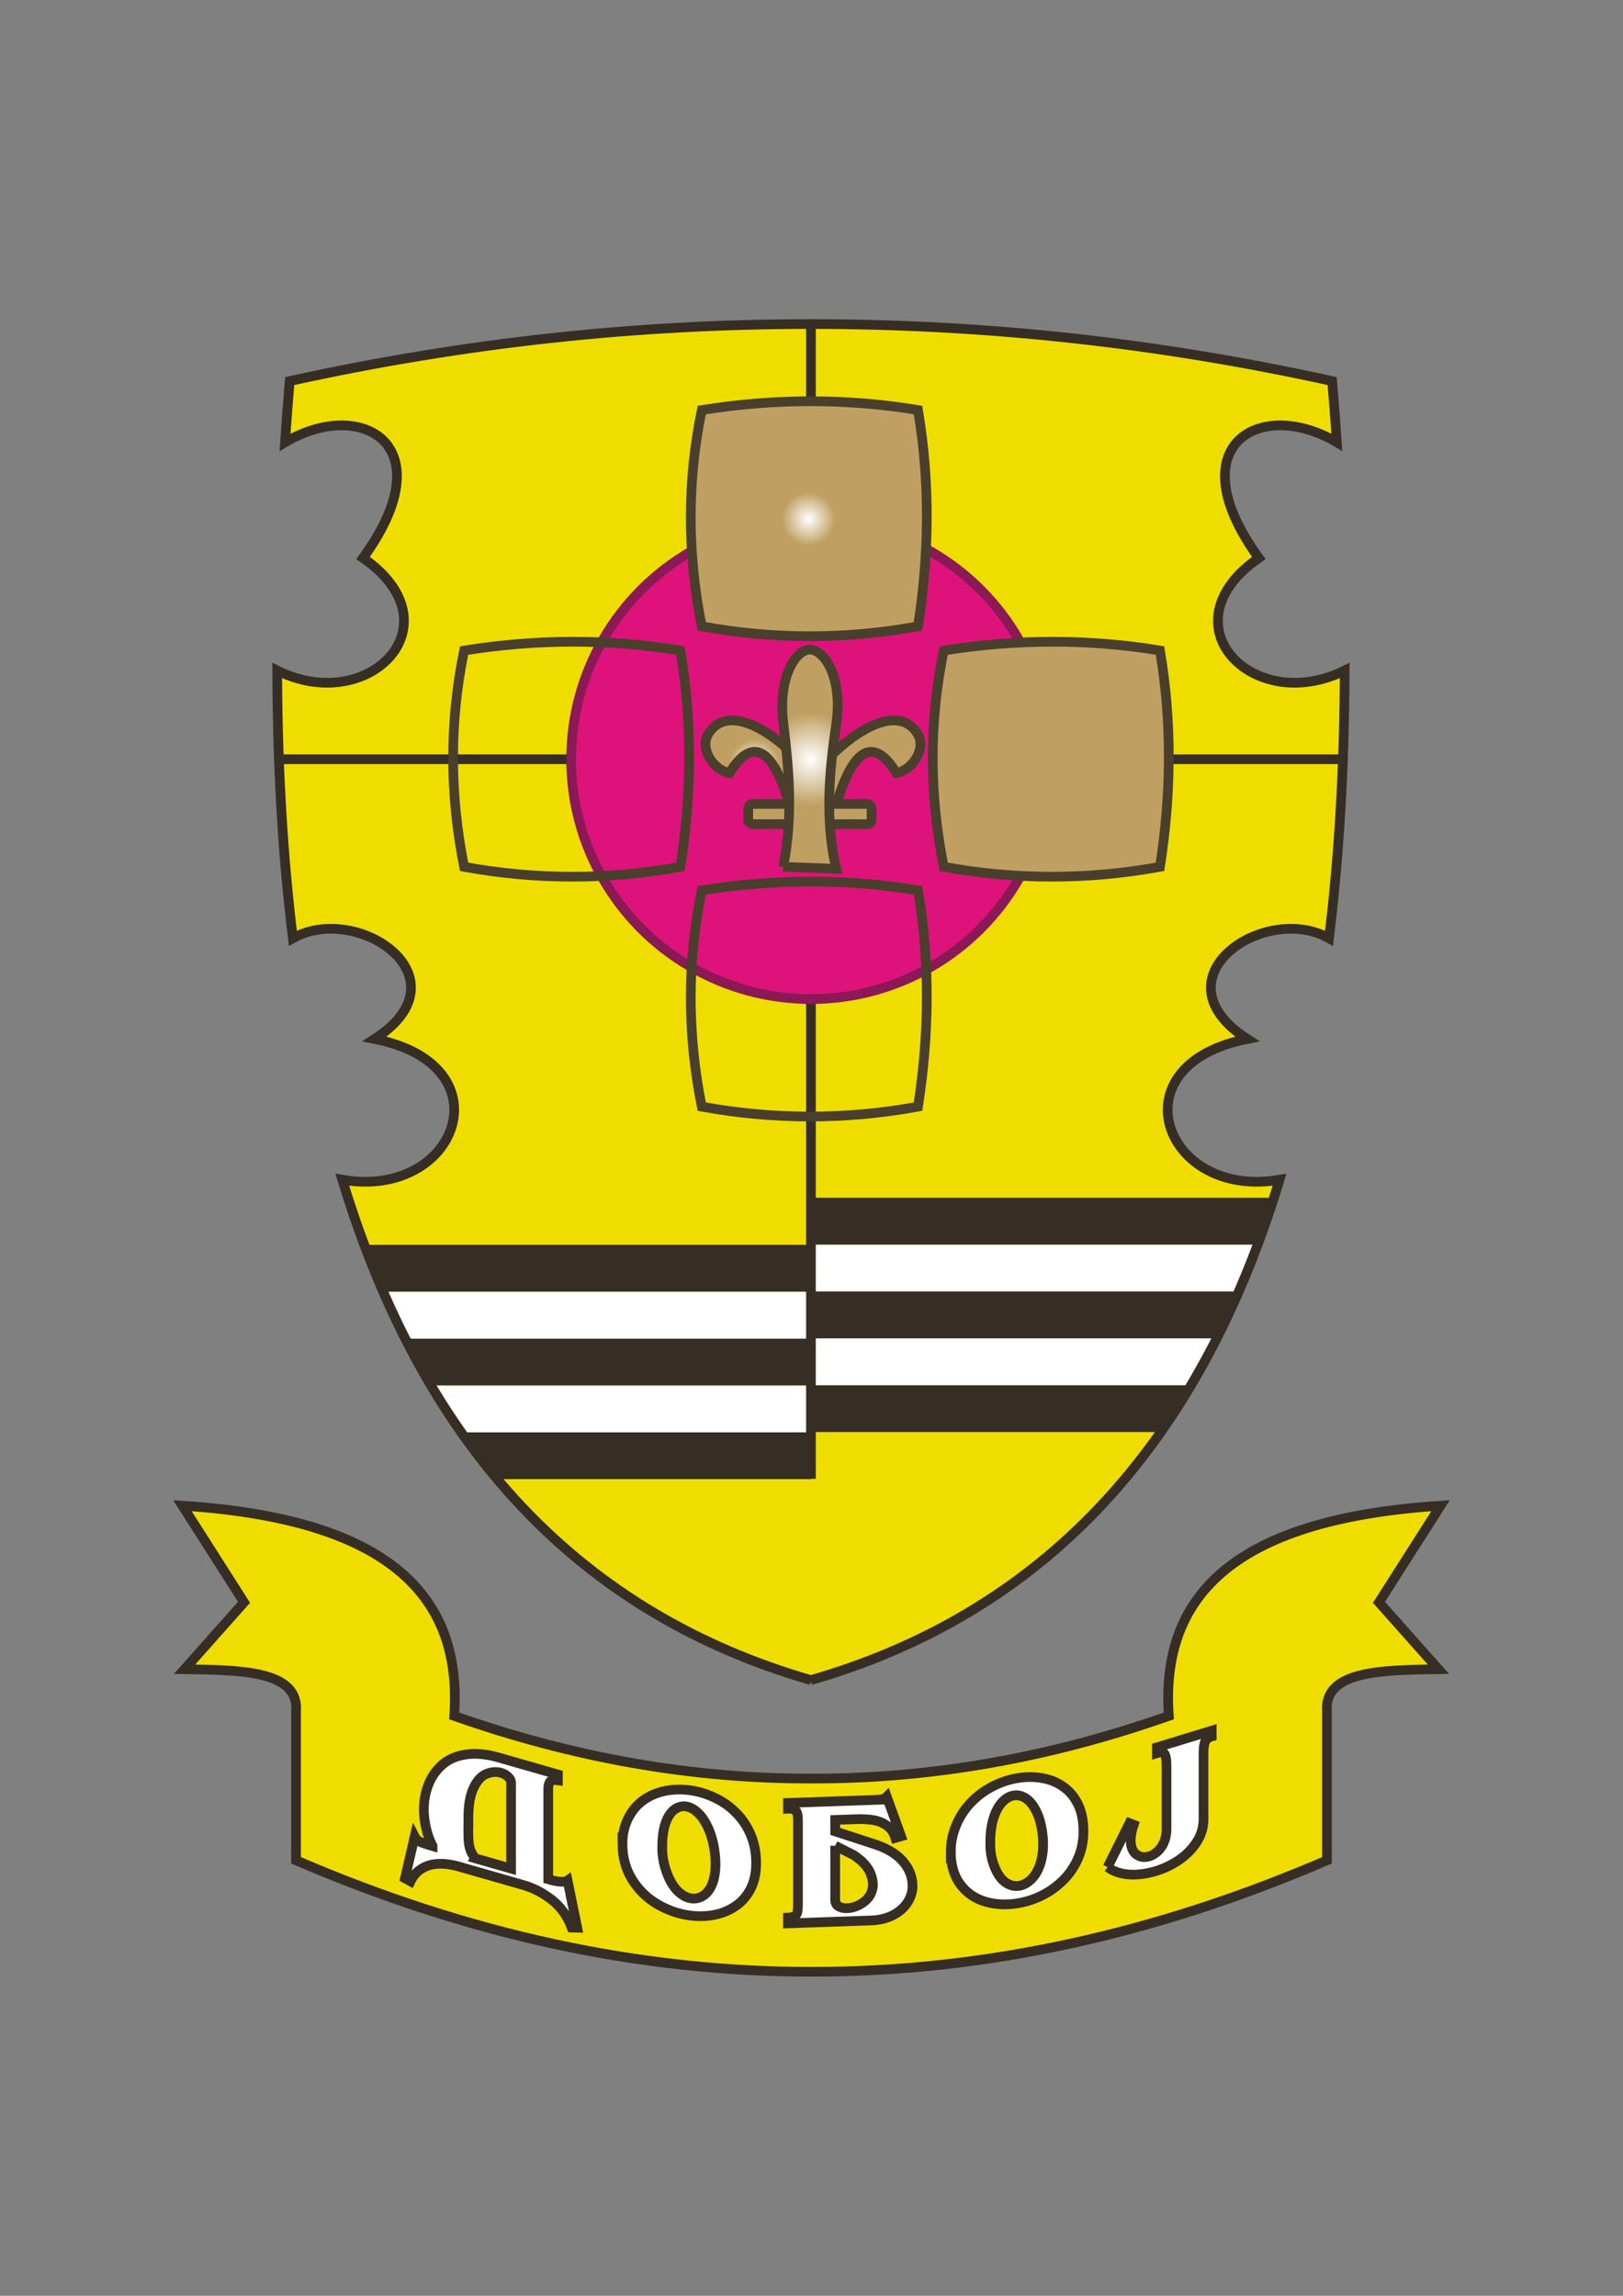 <?xml version="1.0" encoding="UTF-8"?>
<!DOCTYPE svg PUBLIC "-//W3C//DTD SVG 1.1//EN" "http://www.w3.org/Graphics/SVG/1.1/DTD/svg11.dtd">
<!-- Creator: CorelDRAW -->
<svg xmlns="http://www.w3.org/2000/svg" xml:space="preserve" width="210mm" height="297mm" style="shape-rendering:geometricPrecision; text-rendering:geometricPrecision; image-rendering:optimizeQuality; fill-rule:evenodd; clip-rule:evenodd"
viewBox="0 0 210 297"
 xmlns:xlink="http://www.w3.org/1999/xlink">
 <rect x="0" y="0" width="210" height="297" fill="#808080" stroke="none"/>
 <defs>
  <style type="text/css">
   <![CDATA[
    .str0 {stroke:#362D25;stroke-width:1.253}
    .str2 {stroke:#4A3F2C;stroke-width:1.253}
    .str1 {stroke:#8B1956;stroke-width:1.253}
    .fil3 {fill:none}
    .fil4 {fill:#DD137B}
    .fil2 {fill:white}
    .fil1 {fill:#362D25}
    .fil0 {fill:#EFDD00}
    .fil6 {fill:white;fill-rule:nonzero}
    .fil7 {fill:url(#id0)}
    .fil9 {fill:url(#id1)}
    .fil8 {fill:url(#id2)}
    .fil5 {fill:url(#id3)}
   ]]>
  </style>
  <radialGradient id="id0" gradientUnits="userSpaceOnUse" cx="97.651" cy="98.842" r="3.287" fx="97.651" fy="98.842">
   <stop offset="0" style="stop-color:white"/>
   <stop offset="1" style="stop-color:#C0A062"/>
  </radialGradient>
  <radialGradient id="id1" gradientUnits="userSpaceOnUse" xlink:href="#id0" cx="104.867" cy="98.218" r="5.989" fx="104.867" fy="98.218">
  </radialGradient>
  <radialGradient id="id2" gradientUnits="userSpaceOnUse" xlink:href="#id0" cx="104.792" cy="105.309" r="3.369" fx="104.792" fy="105.309">
  </radialGradient>
  <radialGradient id="id3" gradientUnits="userSpaceOnUse" xlink:href="#id0" cx="104.632" cy="67.144" r="3.461" fx="104.632" fy="67.144">
  </radialGradient>
 </defs>
 <g id="Layer_x0020_1">
  <g id="_133430232">
   <path id="_133435200" class="fil0" d="M104.927 217.349c-29.425,-8.497 -49.988,-29.58 -60.637,-64.734 14.887,2.611 21.451,-14.815 4.183,-18.204 12.181,-7.877 -2.172,-17.749 -10.579,-13.035 -1.312,-10.642 -1.994,-22.179 -2.028,-34.634 11.898,5.907 23.45,-6.011 11.106,-14.56 10.649,-14.631 -0.195,-20.819 -10.091,-14.962 0.177,-2.607 0.378,-5.246 0.602,-7.919 22.662,-4.994 45.018,-7.38 67.443,-7.38 22.425,0 44.781,2.387 67.443,7.38 0.224,2.673 0.425,5.312 0.602,7.919 -9.896,-5.857 -20.739,0.331 -10.091,14.962 -12.344,8.55 -0.792,20.468 11.106,14.56 -0.035,12.455 -0.716,23.992 -2.028,34.634 -8.407,-4.714 -22.76,5.158 -10.579,13.035 -17.268,3.389 -10.704,20.815 4.183,18.204 -10.649,35.155 -31.212,56.237 -60.637,64.734zm-69.262 -119.131l137.97 0m-68.708 -56.241l0 149.329m0.073 63.774c-22.29,0.025 -44.494,-4.859 -66.697,-14.421 0,-6.41 0,-12.82 0,-19.23 0.434,-5.324 -7.054,-5.367 -14.421,-5.492 2.564,-2.884 5.128,-5.768 7.691,-8.652 -2.655,-4.166 -5.31,-8.332 -7.966,-12.498 27.521,1.772 36.209,12.235 35.159,27.193 15.487,5.452 30.922,8.152 46.233,8.102 15.311,0.05 30.747,-2.65 46.233,-8.102 -1.05,-14.958 7.638,-25.422 35.159,-27.193 -2.655,4.166 -5.311,8.332 -7.966,12.498 2.564,2.884 5.127,5.768 7.691,8.652 -7.367,0.125 -14.855,0.168 -14.421,5.492 0,6.41 0,12.82 0,19.23 -22.203,9.562 -44.407,14.446 -66.697,14.421z"/>
   <g>
    <path id="_133434984" class="fil1" d="M150.202 185.259l-45.265 0 -0.009 0 0 -0.04 0 -6.022 0.019 0 49.167 0c-1.248,2.101 -2.551,4.122 -3.912,6.062zm-45.275 -6.062l0 6.022 0 0.04m0 -6.062l0 6.022"/>
    <path id="_133434768" class="fil2" d="M154.114 179.197l-49.168 0 -0.019 0 0 -6.062 0.029 0 52.482 0c-1.059,2.09 -2.166,4.111 -3.324,6.062zm-49.187 -6.062l0 6.062m0 -6.062l0 6.062"/>
    <path id="_133434552" class="fil1" d="M157.44 173.135l-52.483 0 -0.029 0 0 -6.062 0.038 0 55.321 0c-0.905,2.082 -1.854,4.103 -2.847,6.062zm-52.512 -6.062l0 6.062m0 -6.062l0 6.062"/>
    <path id="_133434336" class="fil2" d="M160.286 167.074l-55.321 0 -0.038 0 0 -6.062 0.048 0 57.756 0c-0.776,2.076 -1.591,4.096 -2.446,6.062zm-55.359 -6.062l0 6.062m0 -6.062l0 6.062"/>
    <path id="_133434120" class="fil1" d="M162.731 161.012l-57.756 0 -0.048 0 0 -6.062 0.058 0 59.848 0c-0.666,2.07 -1.366,4.092 -2.102,6.062zm-57.804 -6.062l0 6.062m0 -6.062l0 6.062"/>
   </g>
   <g>
    <path id="_133433832" class="fil1" d="M64.331 191.346l40.596 0 0 -0.04 0 -6.022 -45.257 0c1.486,2.116 3.04,4.136 4.661,6.062zm40.596 -6.062l0 6.022"/>
    <path id="_133433616" class="fil2" d="M59.671 185.285l45.256 0 0 -6.062 -49.172 0c1.248,2.101 2.554,4.122 3.916,6.062zm45.256 -6.062l0 6.062"/>
    <path id="_133433400" class="fil1" d="M55.756 179.223l49.171 0 0 -6.062 -52.499 0c1.06,2.091 2.169,4.111 3.328,6.062zm49.171 -6.062l0 6.062"/>
    <path id="_133433184" class="fil2" d="M52.428 173.161l52.499 0 0 -6.062 -55.348 0c0.906,2.083 1.855,4.103 2.849,6.062zm52.499 -6.062l0 6.062"/>
    <path id="_133432968" class="fil1" d="M49.58 167.1l55.347 0 0 -6.062 -57.795 0c0.777,2.076 1.592,4.096 2.447,6.062zm55.347 -6.062l0 6.062"/>
   </g>
   <path id="_133432680" class="fil3 str0" d="M104.927 217.349c-29.425,-8.497 -49.988,-29.58 -60.637,-64.734 14.887,2.611 21.451,-14.815 4.183,-18.204 12.181,-7.877 -2.172,-17.749 -10.579,-13.035 -1.312,-10.642 -1.994,-22.179 -2.028,-34.634 11.898,5.907 23.45,-6.011 11.106,-14.56 10.649,-14.631 -0.195,-20.819 -10.091,-14.962 0.177,-2.607 0.378,-5.246 0.602,-7.919 22.662,-4.994 45.018,-7.38 67.443,-7.38 22.425,0 44.781,2.387 67.443,7.38 0.224,2.673 0.425,5.312 0.602,7.919 -9.896,-5.857 -20.739,0.331 -10.091,14.962 -12.344,8.55 -0.792,20.468 11.106,14.56 -0.035,12.455 -0.716,23.992 -2.028,34.634 -8.407,-4.714 -22.76,5.158 -10.579,13.035 -17.268,3.389 -10.704,20.815 4.183,18.204 -10.649,35.155 -31.212,56.237 -60.637,64.734zm-69.262 -119.131l137.97 0m-68.708 -56.241l0 149.329m0.073 63.774c-22.29,0.025 -44.494,-4.859 -66.697,-14.421 0,-6.41 0,-12.82 0,-19.23 0.434,-5.324 -7.054,-5.367 -14.421,-5.492 2.564,-2.884 5.128,-5.768 7.691,-8.652 -2.655,-4.166 -5.31,-8.332 -7.966,-12.498 27.521,1.772 36.209,12.235 35.159,27.193 15.487,5.452 30.922,8.152 46.233,8.102 15.311,0.05 30.747,-2.65 46.233,-8.102 -1.05,-14.958 7.638,-25.422 35.159,-27.193 -2.655,4.166 -5.311,8.332 -7.966,12.498 2.564,2.884 5.127,5.768 7.691,8.652 -7.367,0.125 -14.855,0.168 -14.421,5.492 0,6.41 0,12.82 0,19.23 -22.203,9.562 -44.407,14.446 -66.697,14.421z"/>
   <circle id="_133432464" class="fil4 str1" cx="104.927" cy="98.218" r="31.029"/>
   <g>
    <path id="_133432248" class="fil5 str2" d="M90.798 53.045c9.479,-1.516 18.806,-1.516 27.982,0 1.61,9.529 1.421,18.832 0,27.982 -9.462,1.731 -18.785,1.678 -27.982,0 -1.865,-9.328 -1.924,-18.655 0,-27.982z"/>
    <path id="_133432032" class="fil5 str2" d="M60.049 84.156c9.479,-1.516 18.806,-1.516 27.982,0 1.61,9.528 1.421,18.832 0,27.982 -9.462,1.731 -18.785,1.678 -27.982,0 -1.865,-9.328 -1.924,-18.655 0,-27.982z"/>
    <path id="_133431816" class="fil5 str2" d="M122.108 84.156c9.479,-1.516 18.806,-1.516 27.982,0 1.61,9.528 1.421,18.832 0,27.982 -9.462,1.731 -18.785,1.678 -27.982,0 -1.865,-9.328 -1.924,-18.655 0,-27.982z"/>
    <path id="_133431600" class="fil5 str2" d="M90.798 115.181c9.479,-1.516 18.806,-1.516 27.982,0 1.61,9.528 1.421,18.832 0,27.982 -9.462,1.731 -18.785,1.678 -27.982,0 -1.865,-9.328 -1.924,-18.655 0,-27.982z"/>
   </g>
   <path id="_133431312" class="fil6 str0" d="M61.493 240.402l4.635 1.329 0 -11.123c0,-0.257 -0.129,-0.508 -0.384,-0.751 -0.259,-0.244 -0.566,-0.416 -0.931,-0.52 -0.593,-0.17 -1.22,-0.121 -1.878,0.145 -0.658,0.266 -1.209,0.872 -1.658,1.811 -0.449,0.943 -0.673,2.224 -0.673,3.845l0 0.973 -0.011 0.776c0,0.285 0.004,0.551 0.011,0.794 0.004,0.246 0.027,0.514 0.061,0.808 0.031,0.29 0.114,0.614 0.251,0.97 0.133,0.323 0.323,0.635 0.578,0.941zm-5.525 -1.584c-0.373,-0.732 -0.654,-1.513 -0.84,-2.345 -0.19,-0.83 -0.285,-1.621 -0.285,-2.368 0,-1.167 0.202,-2.256 0.601,-3.265 0.403,-1.008 1.004,-1.864 1.81,-2.566 0.806,-0.698 1.833,-1.136 3.076,-1.313 1.243,-0.177 2.642,-0.041 4.194,0.404l7.661 2.197 0 0.744c-0.547,-0.074 -0.894,-0.003 -1.034,0.21 -0.141,0.217 -0.213,0.52 -0.213,0.916l0 11.681c1.293,0.371 2.125,0.424 2.498,0.159l1.247 6.105 -0.715 -0.019c-0.555,-1.496 -1.414,-2.692 -2.578,-3.595 -1.163,-0.899 -2.384,-1.534 -3.658,-1.899l-8.38 -2.403c-0.578,-0.166 -1.163,-0.274 -1.76,-0.331 -0.593,-0.055 -1.167,-0.026 -1.726,0.09 -0.555,0.114 -1.08,0.347 -1.57,0.701 -0.49,0.354 -0.882,0.839 -1.179,1.458l-0.715 -0.391 1.247 -5.39c0.148,0.292 0.391,0.52 0.726,0.683 0.156,0.069 0.365,0.148 0.627,0.239 0.266,0.092 0.586,0.192 0.966,0.301zm29.724 0.357c0,0.613 0.071,1.223 0.208,1.833 0.114,0.501 0.279,1.019 0.494,1.556 0.369,0.92 0.829,1.637 1.378,2.151 0.554,0.515 1.13,0.811 1.727,0.884 0.53,0.065 1.033,-0.059 1.512,-0.372 0.479,-0.309 0.86,-0.816 1.146,-1.516 0.13,-0.328 0.232,-0.715 0.31,-1.152 0.074,-0.442 0.114,-0.908 0.114,-1.402 0,-0.47 -0.028,-0.913 -0.079,-1.331 -0.141,-1.204 -0.404,-2.265 -0.797,-3.171 -0.389,-0.91 -0.848,-1.615 -1.374,-2.115 -0.526,-0.504 -1.064,-0.787 -1.614,-0.855 -0.53,-0.065 -1.028,0.083 -1.496,0.441 -0.467,0.362 -0.84,0.941 -1.115,1.746 -0.279,0.804 -0.416,1.792 -0.416,2.967l0 0.336zm-5.151 -0.632c0,-0.648 0.059,-1.238 0.184,-1.773 0.122,-0.531 0.31,-1.054 0.561,-1.565 0.483,-0.953 1.127,-1.721 1.932,-2.298 0.805,-0.582 1.723,-0.983 2.748,-1.201 1.028,-0.218 2.088,-0.258 3.176,-0.124 1.111,0.136 2.187,0.447 3.219,0.929 0.53,0.243 1.025,0.517 1.48,0.83 0.455,0.309 0.895,0.675 1.315,1.099 0.821,0.789 1.472,1.739 1.955,2.855 0.483,1.111 0.726,2.363 0.726,3.744 0,1.254 -0.232,2.341 -0.695,3.265 -0.467,0.924 -1.099,1.669 -1.904,2.234 -0.805,0.566 -1.712,0.953 -2.721,1.161 -1.009,0.208 -2.061,0.245 -3.156,0.111 -1.496,-0.184 -2.925,-0.671 -4.287,-1.464 -1.359,-0.796 -2.458,-1.864 -3.286,-3.208 -0.833,-1.348 -1.248,-2.878 -1.248,-4.595zm27.525 0.231l0 7.049c0,0.344 0.142,0.608 0.435,0.788 0.288,0.18 0.648,0.262 1.083,0.247 0.715,-0.025 1.403,-0.263 2.063,-0.717 0.66,-0.45 1.071,-1.046 1.238,-1.788 0.028,-0.167 0.047,-0.278 0.055,-0.326 0,-0.115 0,-0.194 0,-0.241 0,-0.364 -0.071,-0.761 -0.221,-1.199 -0.067,-0.219 -0.162,-0.441 -0.288,-0.654 -0.123,-0.217 -0.277,-0.433 -0.463,-0.652 -0.332,-0.412 -0.83,-0.841 -1.494,-1.293l-2.408 -1.213zm5.001 -5.922l0.174 -0.006 0.138 -0.005c0.34,-0.012 0.589,-0.041 0.743,-0.085 0.225,-0.036 0.427,-0.145 0.613,-0.33l1.854 5.125 -0.739 0.212c-0.225,-0.736 -0.613,-1.28 -1.158,-1.641 -0.55,-0.36 -1.147,-0.589 -1.799,-0.681 -0.648,-0.092 -1.328,-0.128 -2.048,-0.102l-2.779 0.097 0 1.483 4.633 1.507c1.842,0.553 3.202,1.32 4.068,2.299 0.87,0.978 1.304,2.067 1.304,3.265 0,0.74 -0.217,1.447 -0.648,2.119 -0.431,0.671 -1.059,1.22 -1.877,1.644 -0.818,0.42 -1.767,0.651 -2.846,0.689l-10.748 0.376 0 -0.744c0.423,-0.015 0.723,-0.089 0.901,-0.217 0.178,-0.113 0.288,-0.299 0.332,-0.55 0.044,-0.255 0.063,-0.631 0.063,-1.134l0 -10.751c0,-0.494 -0.071,-0.864 -0.213,-1.104 -0.142,-0.244 -0.506,-0.354 -1.083,-0.334l0 -0.744 11.116 -0.388zm15.068 5.813c0,0.613 0.07,1.202 0.206,1.771 0.113,0.467 0.277,0.936 0.491,1.409 0.366,0.809 0.822,1.39 1.367,1.741 0.549,0.35 1.122,0.475 1.714,0.37 0.526,-0.093 1.025,-0.367 1.5,-0.822 0.475,-0.452 0.853,-1.072 1.137,-1.858 0.128,-0.367 0.23,-0.784 0.308,-1.245 0.074,-0.464 0.113,-0.942 0.113,-1.436 0,-0.471 -0.027,-0.905 -0.078,-1.307 -0.14,-1.162 -0.401,-2.144 -0.791,-2.934 -0.386,-0.794 -0.841,-1.363 -1.363,-1.705 -0.522,-0.347 -1.056,-0.47 -1.601,-0.374 -0.526,0.092 -1.021,0.39 -1.484,0.886 -0.464,0.501 -0.834,1.191 -1.106,2.078 -0.277,0.887 -0.413,1.916 -0.413,3.091l0 0.336zm-5.111 0.901c0,-0.649 0.058,-1.256 0.183,-1.828 0.121,-0.567 0.308,-1.146 0.557,-1.732 0.479,-1.097 1.118,-2.056 1.917,-2.873 0.798,-0.821 1.71,-1.496 2.727,-2.02 1.02,-0.524 2.072,-0.88 3.151,-1.07 1.103,-0.194 2.17,-0.205 3.194,-0.029 0.526,0.085 1.017,0.212 1.469,0.39 0.452,0.173 0.888,0.409 1.305,0.707 0.814,0.545 1.461,1.301 1.94,2.272 0.479,0.968 0.721,2.147 0.721,3.528 0,1.254 -0.23,2.41 -0.689,3.472 -0.463,1.063 -1.091,1.996 -1.889,2.801 -0.798,0.805 -1.698,1.462 -2.7,1.971 -1.001,0.509 -2.045,0.859 -3.132,1.05 -1.484,0.262 -2.902,0.199 -4.254,-0.187 -1.348,-0.391 -2.438,-1.133 -3.26,-2.23 -0.826,-1.1 -1.239,-2.507 -1.239,-4.223zm20.288 1.976l2.833 -5.688 0.533 0.209c-0.25,0.753 -0.375,1.424 -0.375,2.001 0,0.858 0.238,1.47 0.723,1.832 0.484,0.362 1.044,0.444 1.679,0.25 0.371,-0.113 0.73,-0.326 1.082,-0.643 0.352,-0.317 0.628,-0.722 0.836,-1.217 0.102,-0.257 0.182,-0.518 0.231,-0.783 0.053,-0.269 0.08,-0.566 0.08,-0.891l0 -8.156c0,-0.712 -0.068,-1.209 -0.204,-1.492 -0.136,-0.283 -0.484,-0.339 -1.037,-0.17l0 -0.744 7.092 -2.168 0 0.744c-0.458,0.14 -0.753,0.385 -0.885,0.734 -0.121,0.361 -0.178,0.842 -0.178,1.447l0 8.528c0,1.044 -0.283,2.017 -0.855,2.915 -0.567,0.901 -1.324,1.679 -2.269,2.339 -0.462,0.311 -0.946,0.59 -1.46,0.842 -0.511,0.247 -1.04,0.456 -1.577,0.62 -0.775,0.237 -1.554,0.385 -2.338,0.442 -0.783,0.057 -1.509,0.006 -2.179,-0.157 -0.669,-0.163 -1.248,-0.429 -1.732,-0.795z"/>
   <g>
    <g>
     <path id="_133431096" class="fil7 str2" d="M104.832 99.894c-4.921,-5.784 -10.793,-8.835 -13.17,-4.976 -1.192,1.935 0.666,4.741 2.732,5.073 2.966,-4.827 5.988,-3.635 8.439,6.634 0.667,-2.244 1.333,-4.488 2,-6.732z"/>
     <path id="_133430880" class="fil7 str2" d="M105.541 99.894c4.921,-5.784 10.793,-8.835 13.171,-4.976 1.192,1.935 -0.667,4.741 -2.732,5.073 -2.966,-4.827 -5.988,-3.635 -8.439,6.634 -0.667,-2.244 -1.333,-4.488 -2,-6.732z"/>
    </g>
    <rect id="_133430592" class="fil8 str2" x="96.815" y="104.003" width="15.954" height="2.612" rx="0.552" ry="0.552"/>
    <path id="_133430376" class="fil9 str2" d="M101.34 112.143l6.857 0.257c-1.493,-6.453 -0.882,-12.695 0,-18.714 0.882,-6.019 -1.532,-9.649 -3.405,-9.649l0 0c-1.873,0 -4.136,3.672 -3.452,9.392 0.685,5.72 1.341,11.87 0,18.714z"/>
   </g>
  </g>
 </g>
</svg>
